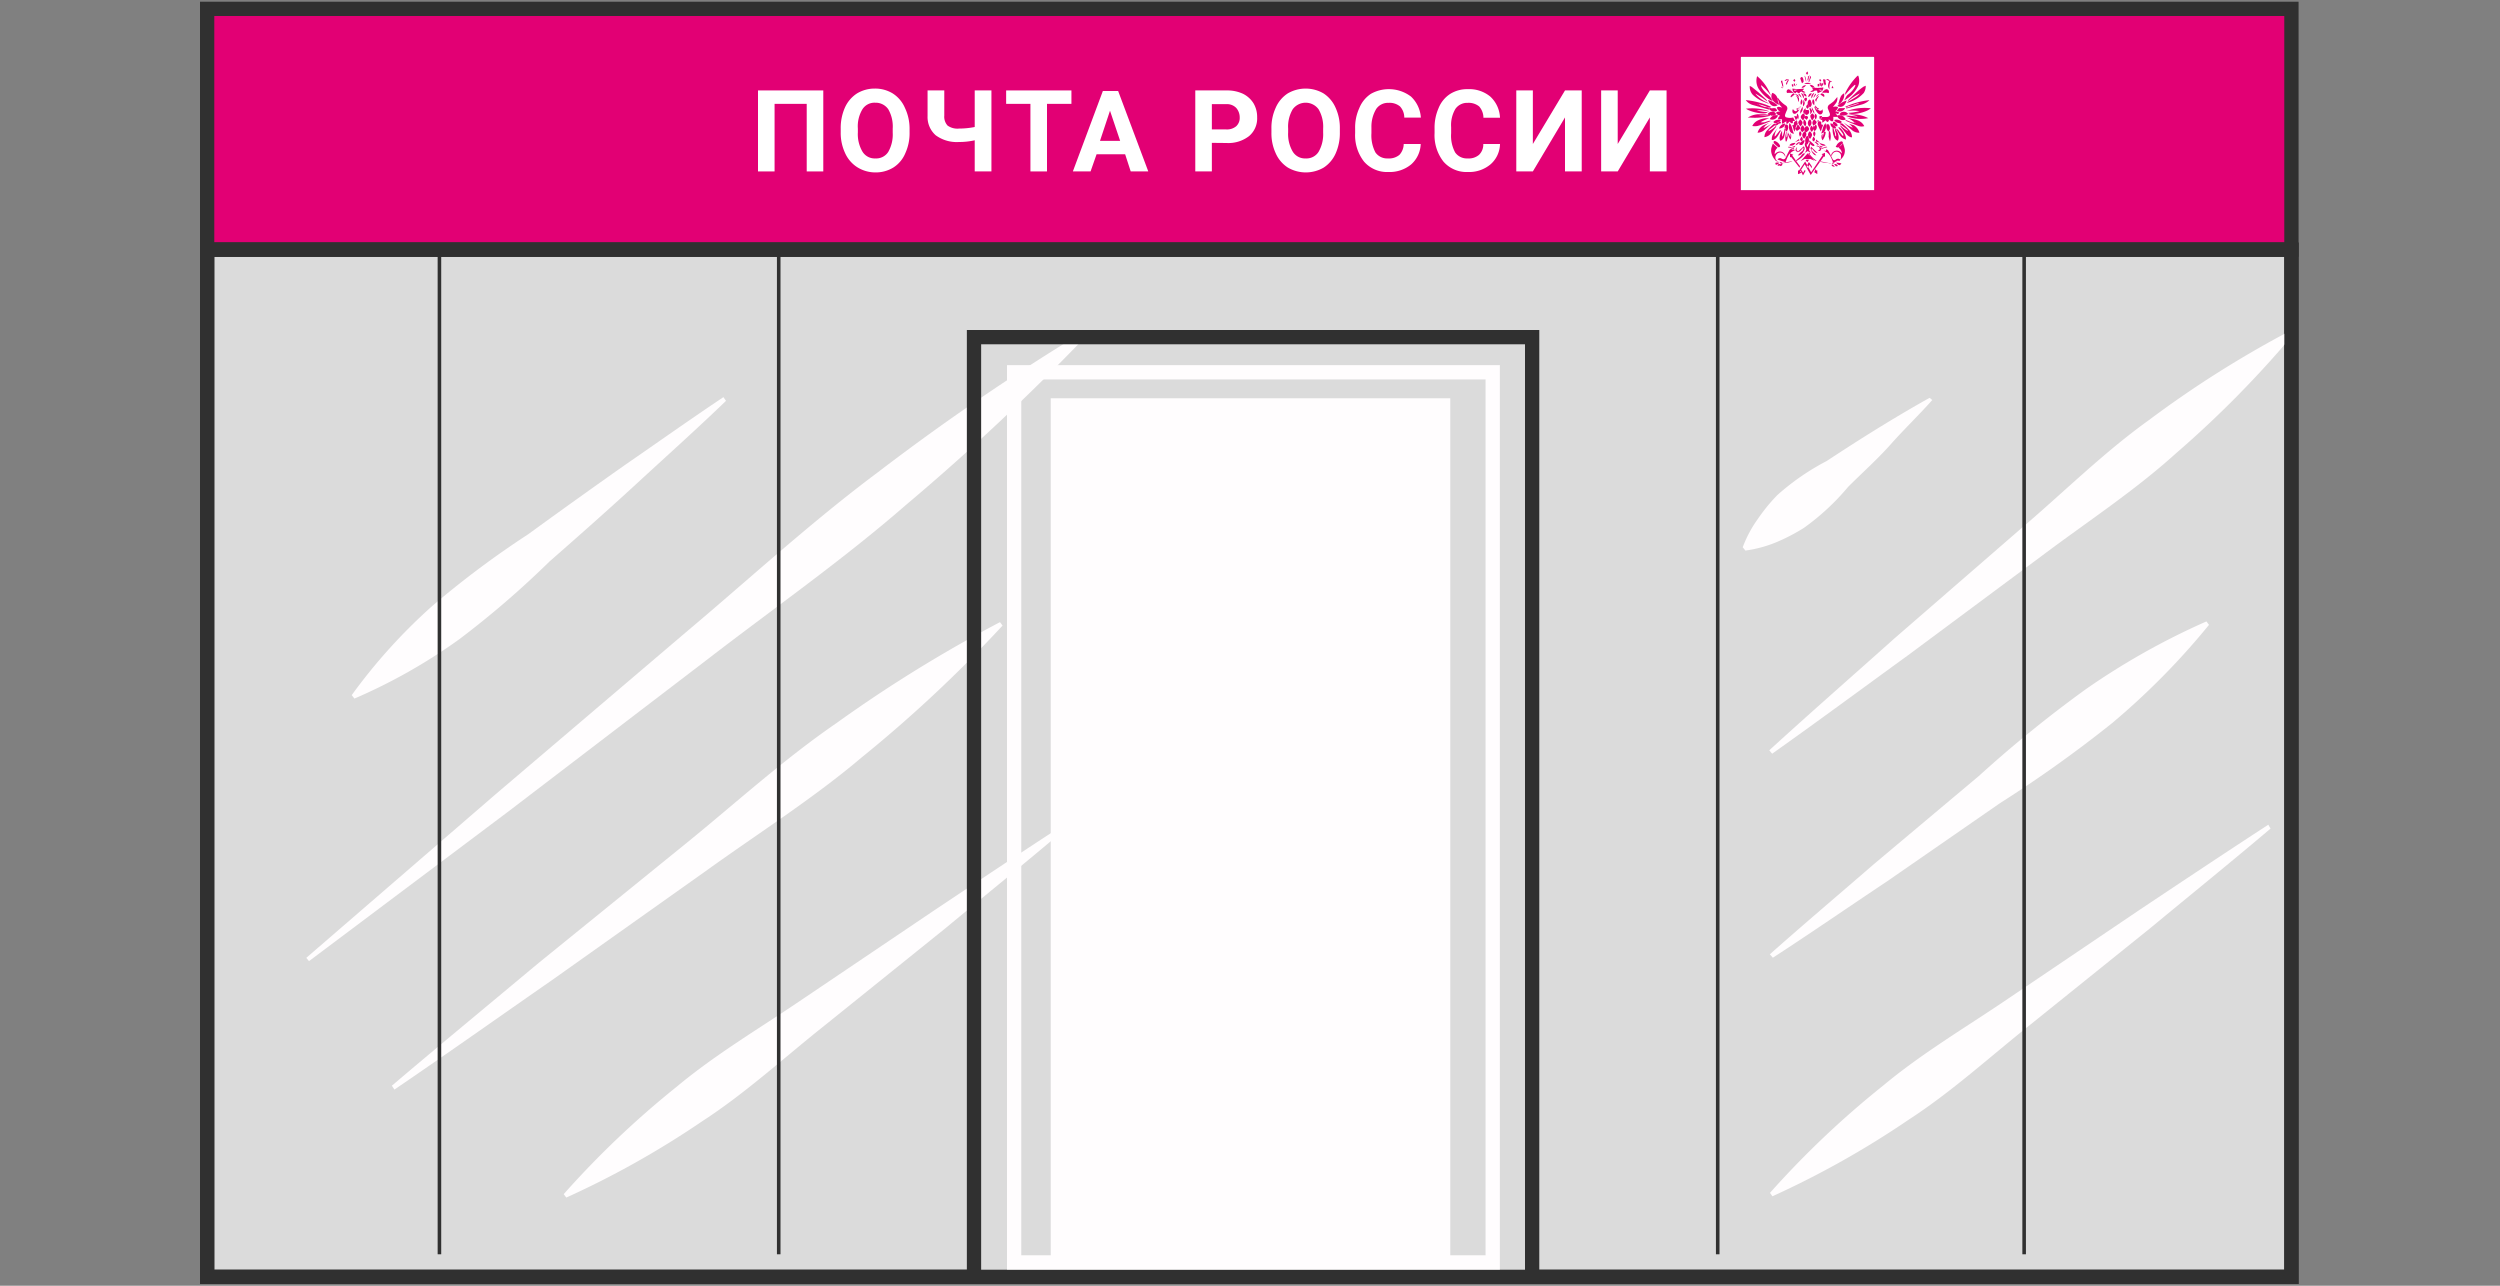 <svg xmlns="http://www.w3.org/2000/svg" viewBox="0 0 175 90"><rect x="0" y="0" width="175" height="90" fill="#808080" stroke="none"/><defs><style>.a{fill:#e20074;}.a,.b,.d,.e{stroke:#303030;}.a,.b,.d,.e,.g,.h{stroke-miterlimit:10;}.b{fill:#dbdbdb;}.c,.h{fill:#fffdfe;}.d,.e,.g{fill:none;}.e{stroke-width:0.25px;}.f{fill:#fff;}.g,.h{stroke:#fffdfe;}</style></defs><title>почта россии</title><rect class="a" x="14.5" y="0.62" width="145.9" height="16.85"/><rect class="b" x="14.5" y="17.48" width="145.9" height="71.9"/><path class="c" d="M50.82,28.06c-2,1.93-4.08,3.79-6.13,5.68s-4.13,3.73-6.22,5.56a65.11,65.11,0,0,1-6.31,5.44,38.86,38.86,0,0,1-7.35,4.16l-.19-.24a39,39,0,0,1,5.66-6.26,65.11,65.11,0,0,1,6.69-5q3.38-2.46,6.79-4.86c2.29-1.58,4.56-3.19,6.88-4.74Z"/><path class="c" d="M21.44,67.05,34.69,55.6,48,44.27c4.47-3.76,8.77-7.72,13.45-11.21A163.14,163.14,0,0,1,76,23.13l.19.23a162.88,162.88,0,0,1-12.79,12c-4.41,3.84-9.2,7.19-13.82,10.75L35.63,56.77l-14,10.51Z"/><path class="c" d="M74.5,58.09c-2.76,2.34-5.57,4.61-8.36,6.92l-8.45,6.8c-2.83,2.25-5.5,4.71-8.54,6.68a63.47,63.47,0,0,1-9.51,5.34l-.18-.24a64.44,64.44,0,0,1,7.91-7.52c2.78-2.32,5.91-4.15,8.9-6.19l9-6.07c3-2,6-4,9.07-6Z"/><path class="c" d="M27.43,76c3.4-2.89,6.85-5.73,10.27-8.59L48.07,59c3.46-2.81,6.77-5.83,10.45-8.36A96.67,96.67,0,0,1,70,43.55l.18.24A94.5,94.5,0,0,1,60.34,53c-3.41,2.89-7.19,5.28-10.82,7.89L38.61,68.63c-3.66,2.54-7.31,5.13-11,7.64Z"/><path class="c" d="M135.26,28c-.94,1.06-1.93,2-2.89,3.08s-2,2-3,3a16.66,16.66,0,0,1-3.08,2.86,13.11,13.11,0,0,1-1.91,1,8.78,8.78,0,0,1-2.2.6l-.19-.23a8.41,8.41,0,0,1,1.07-2,12.28,12.28,0,0,1,1.36-1.66,16.93,16.93,0,0,1,3.45-2.38c1.17-.77,2.35-1.53,3.55-2.27s2.41-1.46,3.65-2.15Z"/><path class="c" d="M123.85,52.52c2.89-2.64,5.84-5.22,8.76-7.83L141.47,37c3-2.55,5.77-5.31,8.95-7.59a74.24,74.24,0,0,1,10-6.31l.18.23a74,74,0,0,1-8.29,8.41c-2.91,2.63-6.2,4.78-9.33,7.13l-9.42,7c-3.17,2.3-6.32,4.63-9.51,6.89Z"/><path class="c" d="M158.94,58c-2.76,2.34-5.57,4.61-8.36,6.92l-8.45,6.8c-2.83,2.25-5.5,4.7-8.54,6.67a64,64,0,0,1-9.52,5.35l-.17-.24A64.44,64.44,0,0,1,131.81,76c2.78-2.32,5.91-4.15,8.9-6.19l9-6.08c3-2,6-4,9.07-6Z"/><path class="c" d="M123.89,66.8c2.4-2.13,4.85-4.2,7.27-6.3l7.36-6.18A86.53,86.53,0,0,1,146,48.25a50.07,50.07,0,0,1,8.45-4.75l.18.24a51.08,51.08,0,0,1-6.81,6.9A88.57,88.57,0,0,1,140,56.22l-7.9,5.47c-2.67,1.78-5.31,3.6-8,5.35Z"/><polygon class="d" points="68.18 89.38 68.18 23.6 107.25 23.6 107.25 89.38 160.4 89.38 160.4 17.48 14.5 17.48 14.5 89.38 68.18 89.38"/><line class="e" x1="30.76" y1="17.48" x2="30.76" y2="87.8"/><line class="e" x1="54.51" y1="17.48" x2="54.51" y2="87.8"/><line class="e" x1="141.69" y1="17.48" x2="141.69" y2="87.8"/><line class="e" x1="120.24" y1="17.48" x2="120.24" y2="87.8"/><path class="f" d="M57.63,12H56.47V7.27H54.22V12H53.06V6.33h4.57Z"/><path class="f" d="M63.67,9.27a3.34,3.34,0,0,1-.3,1.46,2.16,2.16,0,0,1-.84,1,2.36,2.36,0,0,1-1.25.34A2.39,2.39,0,0,1,60,11.7a2.28,2.28,0,0,1-.85-1,3.31,3.31,0,0,1-.3-1.44V9a3.52,3.52,0,0,1,.29-1.46,2.3,2.3,0,0,1,.85-1,2.39,2.39,0,0,1,1.25-.34,2.36,2.36,0,0,1,1.25.34,2.24,2.24,0,0,1,.85,1A3.37,3.37,0,0,1,63.67,9ZM62.49,9a2.41,2.41,0,0,0-.31-1.35,1.07,1.07,0,0,0-.91-.46,1,1,0,0,0-.9.46A2.31,2.31,0,0,0,60.05,9v.27a2.41,2.41,0,0,0,.32,1.34,1,1,0,0,0,.91.48,1,1,0,0,0,.9-.46,2.46,2.46,0,0,0,.31-1.34Z"/><path class="f" d="M69.4,6.33V12H68.23V9.82a4.94,4.94,0,0,1-1.1.12,2.49,2.49,0,0,1-1.63-.47,1.7,1.7,0,0,1-.57-1.35V6.33H66.1V8.09a.92.92,0,0,0,.23.7,1.18,1.18,0,0,0,.8.21,5.62,5.62,0,0,0,1.1-.11V6.33Z"/><path class="f" d="M75,7.27H73.29V12H72.13V7.27h-1.7V6.33H75Z"/><path class="f" d="M78.76,10.8h-2L76.34,12H75.1l2.1-5.63h1.07L80.38,12H79.15ZM77,9.86h1.41l-.71-2.11Z"/><path class="f" d="M84.83,10v2H83.67V6.33h2.19A2.63,2.63,0,0,1,87,6.56a1.83,1.83,0,0,1,.74.66,1.88,1.88,0,0,1,.26,1,1.61,1.61,0,0,1-.57,1.31,2.36,2.36,0,0,1-1.57.48Zm0-.94h1a1,1,0,0,0,.7-.22.79.79,0,0,0,.25-.62,1,1,0,0,0-.25-.67.89.89,0,0,0-.67-.26H84.83Z"/><path class="f" d="M93.79,9.27a3.49,3.49,0,0,1-.29,1.46,2.28,2.28,0,0,1-.84,1,2.49,2.49,0,0,1-2.51,0,2.28,2.28,0,0,1-.85-1A3.31,3.31,0,0,1,89,9.3V9a3.37,3.37,0,0,1,.3-1.46,2.28,2.28,0,0,1,.84-1,2.49,2.49,0,0,1,2.51,0,2.28,2.28,0,0,1,.84,1A3.37,3.37,0,0,1,93.79,9ZM92.62,9a2.4,2.4,0,0,0-.32-1.35,1.12,1.12,0,0,0-1.81,0A2.39,2.39,0,0,0,90.17,9v.27a2.41,2.41,0,0,0,.32,1.34,1,1,0,0,0,.91.48,1,1,0,0,0,.9-.46,2.45,2.45,0,0,0,.32-1.34Z"/><path class="f" d="M99.45,10.08a2,2,0,0,1-.67,1.43,2.37,2.37,0,0,1-1.6.53,2.13,2.13,0,0,1-1.7-.73,3,3,0,0,1-.62-2V9a3.23,3.23,0,0,1,.29-1.43,2.17,2.17,0,0,1,.81-1,2.57,2.57,0,0,1,2.81.19,2.22,2.22,0,0,1,.69,1.47H98.3A1.15,1.15,0,0,0,98,7.45a1.13,1.13,0,0,0-.79-.25,1,1,0,0,0-.87.42A2.4,2.4,0,0,0,96,8.91v.42a2.55,2.55,0,0,0,.28,1.34,1,1,0,0,0,.87.42,1.14,1.14,0,0,0,.81-.25,1.14,1.14,0,0,0,.3-.76Z"/><path class="f" d="M105,10.08a1.93,1.93,0,0,1-.67,1.43,2.33,2.33,0,0,1-1.59.53,2.13,2.13,0,0,1-1.7-.73,3,3,0,0,1-.62-2V9a3.38,3.38,0,0,1,.28-1.43,2.12,2.12,0,0,1,.82-1,2.26,2.26,0,0,1,1.23-.33,2.32,2.32,0,0,1,1.57.52A2.13,2.13,0,0,1,105,8.24h-1.16a1.2,1.2,0,0,0-.3-.79,1.16,1.16,0,0,0-.8-.25,1,1,0,0,0-.86.42,2.23,2.23,0,0,0-.3,1.29v.42a2.45,2.45,0,0,0,.28,1.34,1,1,0,0,0,.87.42,1.11,1.11,0,0,0,.8-.25,1,1,0,0,0,.3-.76Z"/><path class="f" d="M109.55,6.33h1.17V12h-1.17V8.22L107.3,12h-1.16V6.33h1.16v3.75Z"/><path class="f" d="M115.49,6.33h1.17V12h-1.17V8.22L113.24,12h-1.16V6.33h1.16v3.75Z"/><rect class="g" x="70.99" y="26.06" width="33.5" height="62.31"/><rect class="h" x="74.05" y="28.38" width="26.97" height="59.21"/><path class="f" d="M121.86,13.31V4.09c0-.11,0-.11.11-.11h9.11c.11,0,.11,0,.11.11v9.22Zm6.87-5.45-.27-.08a.37.37,0,0,0,.2-.28.42.42,0,0,0-.36,0c.09-.12.18-.22.25-.33a.63.63,0,0,0,.06-.38l-.24.29a3.4,3.4,0,0,1-.3.23.26.26,0,0,0-.09.36l.09.23c.07.18,0,.26-.17.29h-.39l-.11.2.16,0a.85.85,0,0,0,0,.16s0,.06.07,0l.16-.13.08.09c.07.06.11,0,.14-.05s0-.08,0-.11a1.67,1.67,0,0,0,.16.12c.11.06.17,0,.16-.1a.87.87,0,0,0,0-.19l.28,0c0-.1,0-.1-.13-.26C128.69,8,128.69,8,128.73,7.86Zm-3.21.36a.77.77,0,0,1-.45,0c-.1,0-.14-.1-.11-.2a3.05,3.05,0,0,1,.13-.32.25.25,0,0,0-.09-.32,1.89,1.89,0,0,1-.55-.54.62.62,0,0,0,.17.55l.13.14c-.27-.07-.27-.07-.37,0a.39.39,0,0,0,.24.28c-.13,0-.23,0-.3.09a.39.39,0,0,0,.29.19c-.07.08-.16.13-.14.26l.27,0a2.46,2.46,0,0,0,0,.28s0,.06.08,0l.22-.14a.64.64,0,0,1,0,.09c0,.11.07.12.16,0l.06-.07a1.49,1.49,0,0,0,.14.12c.06,0,.09,0,.1-.05V8.47l.15,0ZM123,5.33a1.06,1.06,0,0,0,.19,1,2.59,2.59,0,0,0,.6.59c.09.06.18.1.29.16a1.21,1.21,0,0,0-.36-.49.86.86,0,0,1-.14-.13,1.25,1.25,0,0,1-.3-.42l0-.08a3.64,3.64,0,0,1,.68.73A3.23,3.23,0,0,0,123,5.33Zm6.87.61s0,0,0,0a.25.25,0,0,1,0,.07,1.46,1.46,0,0,1-.5.6c-.15.11-.18.28-.28.42A2.25,2.25,0,0,0,130.08,6a1,1,0,0,0,0-.7l-.05,0a4.4,4.4,0,0,0-.86,1.2.52.52,0,0,0,0,.14A4.92,4.92,0,0,1,129.83,5.94Zm-7.38,0a.86.86,0,0,0,.2.69,2.42,2.42,0,0,0,.66.45l.48.19,0,0a.54.54,0,0,0-.12-.09,2.37,2.37,0,0,1-.76-.53l-.08-.1h0a6.63,6.63,0,0,1,.83.55.31.31,0,0,0-.08-.15l-.52-.48-.47-.38A1.45,1.45,0,0,0,122.45,6Zm7.73.56,0,0a1.18,1.18,0,0,1-.25.25c-.2.14-.4.25-.6.37l-.11.09,0,0a2.37,2.37,0,0,0,1.2-.7A.85.85,0,0,0,130.6,6l-.16.07c-.12.09-.25.18-.36.28s-.45.41-.67.62a.54.54,0,0,0-.07.13h0A4.57,4.57,0,0,1,130.18,6.54Zm-.07.73v0s-.05,0-.09,0c-.2.06-.39.14-.6.19a.26.26,0,0,0-.23.18l1.08-.28a1.26,1.26,0,0,0,.51-.27,1.22,1.22,0,0,0,.15-.17V7a5.39,5.39,0,0,0-1.81.48.28.28,0,0,0,.28,0,2.29,2.29,0,0,1,.37-.12Zm-8-.3.07.1a.91.91,0,0,0,.44.31l1.24.35a.25.25,0,0,0-.23-.19c-.21,0-.4-.13-.6-.19l-.09,0a.1.1,0,0,1,.09,0c.21,0,.42.1.63.17s.19.06.28,0A5.62,5.62,0,0,0,122.11,7Zm4.63,5.13-.42-.76-.42.63-.08,0v.26l.25-.1L126,12l.33-.5.42.75.91-1.29.09,0v-.26l-.24.09.08.06Zm-2.35-1.72-.33-.29a2.72,2.72,0,0,0-.11.34.84.84,0,0,0,0,.27,1.15,1.15,0,0,0,.25.52c.09.14.19.12.31.12a.15.15,0,0,0,.07,0,.15.15,0,0,0-.07,0,.34.34,0,0,1-.21-.08.33.33,0,0,1,0-.39.32.32,0,0,1,.36-.14.4.4,0,0,1,.26.31.36.36,0,0,0,0-.14.39.39,0,0,0-.42-.25.51.51,0,0,0-.31.19A.52.52,0,0,1,124.39,10.38Zm4.26,0a.46.46,0,0,1,.24.4l-.06-.06a.4.4,0,0,0-.64.06.15.15,0,0,0,0,.2.33.33,0,0,1,.28-.32.33.33,0,0,1,.35.21.5.5,0,0,1,0,.21c0,.19-.21.19-.35.21v0l.28,0s0-.06.07-.09l.06-.07a.76.76,0,0,0,.21-.66,4.38,4.38,0,0,0-.13-.43Zm-6.51-2.76c.33.28,1.42.48,1.56.27a3.34,3.34,0,0,1-.77-.12l0,0a2.51,2.51,0,0,1,.77.06.4.4,0,0,0,.11,0A3.47,3.47,0,0,0,122.14,7.62Zm8.78,0a3.6,3.6,0,0,0-1.7.2,2.73,2.73,0,0,1,.9,0,3.34,3.34,0,0,1-.77.12C129.5,8.1,130.58,7.9,130.92,7.61Zm-7.22.44V8l-.71,0a1.49,1.49,0,0,0-.68.23l.13,0a4.19,4.19,0,0,0,1.37-.11.52.52,0,0,0,.13-.06v0h-.2l-.57.06s-.06,0-.09,0v0Zm5.43.08a2.67,2.67,0,0,0,1.61.17,2.42,2.42,0,0,0-1.4-.25,2.88,2.88,0,0,1,.65.13.13.13,0,0,1-.1,0l-.57-.06Zm-5.21.36v0a.78.78,0,0,0-.14,0l-.31.1a1.28,1.28,0,0,1-.27,0v0a2.46,2.46,0,0,1,.62-.28l-.29,0a1.57,1.57,0,0,0-.61.2.83.83,0,0,0-.3.34,1.05,1.05,0,0,0,.36,0C123.29,8.75,123.6,8.62,123.92,8.49Zm5.94.13h-.11c-.16,0-.32-.09-.47-.15s-.1,0-.15,0l.42.18c.18.07.36.15.54.21a.65.65,0,0,0,.37,0,.83.83,0,0,0-.5-.42c-.23-.08-.47-.11-.71-.17v0A1.63,1.63,0,0,1,129.86,8.62Zm-5.54.07,0,0s-.12,0-.16,0-.35.3-.51.47a.72.72,0,0,0-.18.47.7.7,0,0,0,.45-.25l.37-.47s0-.05,0-.08a2,2,0,0,1-.54.39.35.35,0,0,1,.07-.12l.41-.32Zm5.28.93a.74.74,0,0,0-.19-.48,4.93,4.93,0,0,0-.4-.39.22.22,0,0,0-.28-.06l.08.07c.14.1.28.2.41.31s.06.09.09.13l0,0a2.49,2.49,0,0,1-.52-.4.19.19,0,0,0,0,.08l.38.48A.71.71,0,0,0,129.6,9.62Zm-5.55-1.09v0c-.22.09-.43.17-.64.27a.84.84,0,0,0-.42.52s0,0,0,0h0a.76.76,0,0,0,.48-.19l.58-.52s0,0,0,0a2.29,2.29,0,0,1-.65.39A1,1,0,0,1,124.05,8.53Zm5,0v0a1.06,1.06,0,0,1,.6.44,2.51,2.51,0,0,1-.65-.38l.18.18.43.38a.75.75,0,0,0,.51.17.88.88,0,0,0-.41-.53C129.46,8.68,129.24,8.6,129,8.51Zm-3.66,2s0-.09,0-.09a.26.26,0,0,0-.13.06.16.16,0,0,0-.06.08c-.08.15-.15.29-.22.44s-.13.21-.32.11a.19.19,0,0,0-.27.07l.56.19c.12-.37.26-.71.66-.84C125.48,10.42,125.42,10.5,125.36,10.51Zm3.39.67v0a.23.23,0,0,0-.31,0c-.12.08-.17.07-.24-.06a.91.91,0,0,0-.07-.14c-.08-.15-.15-.31-.24-.45a.22.22,0,0,0-.14-.06s0,.06,0,.09-.13,0-.17,0c.4.13.54.47.67.84Zm-3.07-4.73.19.1V6.49H126V6.44l.06,0,0-.06c.15.12.23.13.32.07l-.21-.11.09-.08,0,0,0-.06a2.33,2.33,0,0,1-.79,0c0,.16.06.28.22.33Zm1.49.09h0l.18-.09,0,0a.3.3,0,0,0,.21-.32,2.33,2.33,0,0,1-.79,0l.06.08-.07,0,.1.09-.22.12a.3.3,0,0,0,.32-.07l.09,0v0h.07Zm-2.68,2.38,0,0a.45.45,0,0,0-.12.06,4.63,4.63,0,0,0-.32.42.64.64,0,0,0-.09.41l.09,0c.31-.12.39-.43.56-.67-.08,0-.11,0-.14.06l-.25.32-.07.05A1,1,0,0,1,124.49,8.92Zm0-1.6a4.83,4.83,0,0,0-.16-.5.53.53,0,0,0-.34-.31C123.88,6.83,124.09,7.13,124.47,7.32Zm4.62-.81a.52.52,0,0,0-.34.29c-.07.17-.11.35-.17.53A.77.77,0,0,0,129.09,6.51Zm-.62,2.56c.08.14.15.28.23.41a.76.76,0,0,0,.42.3.81.81,0,0,0,0-.16,1.45,1.45,0,0,0-.42-.69.42.42,0,0,0-.12,0c.38.48.38.49.35.61l-.07-.06c-.08-.11-.17-.21-.24-.32S128.54,9,128.47,9.07Zm-.28-.13h0c0,.2,0,.39.08.58a.48.48,0,0,0,.28.34c.16-.19,0-.7-.2-.84,0,.19.13.35.08.55a.47.47,0,0,1-.06-.09c0-.15-.07-.29-.1-.44S128.2,9,128.19,8.94Zm-3.44.1c-.19.2-.36.65-.21.83a.52.52,0,0,0,.24-.22,1.88,1.88,0,0,0,.1-.71.27.27,0,0,0-.06.1c0,.15-.06.3-.1.45a.47.47,0,0,1-.06.09h0c0-.09,0-.18,0-.27A2.58,2.58,0,0,1,124.75,9ZM127,11.25h0l-.46-.52-.5.55.27-.14a.13.13,0,0,1,.12,0,.5.5,0,0,0,.21,0,.13.13,0,0,1,.12,0Zm-.62-1.31a.37.37,0,0,0,0,.34.39.39,0,0,1,.06.2c0,.07-.06.13-.1.22l.21-.13c.11.1.13.11.21.09a.21.21,0,0,1-.08-.32s0-.08,0-.12a.32.32,0,0,0,0-.27l-.15.36h0Zm-.78-.72c.08-.16.14-.29.2-.43a.22.22,0,0,0-.08-.31c-.09,0-.15.07-.15.17s0,.13-.11.1Zm2-.49c-.08,0-.1,0-.11-.06a.24.24,0,0,1,0-.08c0-.09-.08-.09-.13-.1s-.09,0-.11.1a.22.22,0,0,0,0,.16c.06.15.13.3.2.45a1,1,0,0,0,.08-.23C127.57,8.9,127.59,8.82,127.62,8.73Zm1-1.32c.3.18.56,0,.66-.37A1.55,1.55,0,0,0,128.62,7.41ZM123.76,7c.13.37.39.54.67.37A1.57,1.57,0,0,0,123.76,7Zm2.2,4.73a.1.1,0,0,0,0-.15c-.15-.19-.28-.39-.42-.59a.52.52,0,0,1-.08-.11l.07-.05-.23-.09V11l.09,0Zm-2.09-3.4a.42.42,0,0,0,.59-.25A.49.49,0,0,0,123.87,8.37Zm5.32,0a.49.49,0,0,0-.6-.24A.44.44,0,0,0,129.19,8.37Zm-3.67-.71a.25.25,0,0,0,0,.31.17.17,0,0,0,.21,0,.73.73,0,0,0,.3-.51l-.17.21C125.75,7.84,125.66,7.83,125.52,7.66Zm2.27,1c-.2.2-.19.48-.31.72a.32.32,0,0,0,.28-.22A.67.67,0,0,0,127.79,8.64Zm-2.22.72c-.12-.24-.11-.53-.3-.73a.7.7,0,0,0,0,.51A.32.32,0,0,0,125.57,9.36ZM127,7.45a.89.89,0,0,0,.28.5.17.17,0,0,0,.26,0,.24.24,0,0,0,0-.31l0,.06a.16.16,0,0,1-.24,0l-.13-.1Zm2.37.53a.36.36,0,0,0-.37-.15.26.26,0,0,0-.23.19A.52.52,0,0,0,129.32,8Zm-4.87,2.33c.09,0,.13-.06.09-.14a.59.59,0,0,0-.3-.28.11.11,0,0,0-.12,0,.15.15,0,0,0,0,.13,3.2,3.2,0,0,0,.27.25ZM123.73,8a.51.51,0,0,0,.6,0,.26.26,0,0,0-.29-.18A.36.36,0,0,0,123.73,8Zm4.86,2.33A.56.56,0,0,0,129,10a.1.1,0,0,0-.13-.1.59.59,0,0,0-.33.31C128.47,10.25,128.52,10.31,128.59,10.31Zm-1.42.57,0,0-.14-.15a2,2,0,0,1-.21-.2.38.38,0,0,1,0-.16h0c.13.11.2.31.41.32l-.46-.44c0,.06-.06.13,0,.18a.66.66,0,0,0,.25.4A1.14,1.14,0,0,0,127.17,10.88Zm-1.36-.25c.22,0,.28-.21.43-.32a.27.27,0,0,1-.08.24c-.06.06-.13.1-.18.16s-.08.09-.14.15h.1a.57.57,0,0,0,.33-.33.25.25,0,0,0,0-.31Zm-2-3.08a.43.43,0,0,0,.58.19c0-.06-.05-.15-.11-.18a.43.43,0,0,0-.2,0l-.1,0A1,1,0,0,0,123.85,7.55Zm4.77.19a.43.43,0,0,0,.58-.19,1,1,0,0,0-.17,0l-.27,0a.09.09,0,0,0,0,0Zm-2.1,1.76a.47.47,0,0,0,0,.62A.47.47,0,0,0,126.52,9.5ZM125,8.7a.37.37,0,0,0,.06.5.4.4,0,0,0,.07-.46Zm3,.51A.39.39,0,0,0,128,8.7l-.14,0A.48.48,0,0,0,128,9.21Zm-.45-2.72v0h.35s.08.06.12,0a.25.25,0,0,0,0-.12.17.17,0,0,0-.09-.11.17.17,0,0,0-.14,0l-.18.13Zm-2,0v0l-.3-.23h0a.13.13,0,0,0-.16.06.17.17,0,0,0,0,.18.13.13,0,0,0,.09,0h.38ZM127,8.86l.16-.28a.15.15,0,0,0,0-.06L127,8.35C126.83,8.54,126.82,8.65,127,8.86Zm-1-.52c0,.08-.12.16-.12.23a.4.4,0,0,0,.17.28C126.25,8.57,126.2,8.53,126,8.34Zm2.06.84c-.1.13,0,.3-.09.44a.18.18,0,0,1,0-.09c0-.07,0-.15,0-.23l0-.09h0a1.86,1.86,0,0,0,.13.68A1.13,1.13,0,0,0,128.09,9.18Zm-3,.72a1.86,1.86,0,0,0,.12-.69c-.09.12,0,.29-.12.41a.72.72,0,0,1,0-.32.5.5,0,0,0,0-.12h0A1.27,1.27,0,0,0,125,9.9Zm1.8-1.48c.18-.19.19-.37,0-.48C126.69,8.06,126.68,8.15,126.84,8.42Zm-.63,0c.15-.27.14-.4,0-.48C126,8.13,126,8.24,126.21,8.42Zm1.9.21a.35.35,0,0,0,.41.36A.53.53,0,0,0,128.11,8.63ZM124.53,9c.22,0,.46-.17.41-.36A.52.52,0,0,0,124.53,9Zm3.87-.59a.38.38,0,0,0,.31.2.19.19,0,0,0,.22-.07A.5.5,0,0,0,128.4,8.4Zm-3.74,0a.49.49,0,0,0-.53.13.21.21,0,0,0,.24.07A.41.41,0,0,0,124.66,8.4Zm2,.8a.33.33,0,0,0,.05.51C126.89,9.47,126.88,9.39,126.71,9.2Zm-.37,0c-.17.2-.18.32,0,.5C126.48,9.51,126.49,9.32,126.34,9.2Zm.06-.34a.35.35,0,0,0-.05-.5A.33.33,0,0,0,126.4,8.86Zm.31-.5a.34.34,0,0,0,0,.5A.34.34,0,0,0,126.71,8.36Zm.12.88a.25.25,0,0,0,0-.45C126.68,9,126.68,9.07,126.83,9.24Zm-.62-.46c-.15.15-.18.31,0,.46C126.37,9.07,126.36,9,126.21,8.78Zm0-1.27c.21-.22.22-.35.06-.54C126.28,7.15,126.14,7.3,126.25,7.51Zm.34.18s-.07,0-.09,0h0a.24.24,0,0,0,0,.33.1.1,0,0,0,.09,0A.21.21,0,0,0,126.59,7.69Zm.15-.73a.33.33,0,0,0,.06.54C126.92,7.3,126.77,7.15,126.74,7Zm0,2.85a.3.3,0,0,0,0,.12.38.38,0,0,0,.22.26.11.11,0,0,0,.14,0s0-.08-.06-.11Zm-.41,0A3.78,3.78,0,0,0,126,10a.31.31,0,0,0-.07.09s.08.06.12.06.06,0,.09,0A.44.44,0,0,0,126.32,9.82Zm-.43-1.4a.34.34,0,0,0,0-.47C125.76,8.06,125.76,8.18,125.89,8.42Zm1.27,0c.13-.24.13-.36,0-.46A.34.34,0,0,0,127.16,8.42Zm1.26.1c-.07.16-.06.19.05.27l.11.05h.12s0-.1,0-.13A1.6,1.6,0,0,0,128.42,8.52Zm-1.8,3.22.12-.2.17.24s0-.1,0-.12-.13-.21-.21-.32l-.13.24A.11.11,0,0,0,126.62,11.74Zm-2-3.22a.9.9,0,0,0-.24.15s0,.08-.06.13,0,0,0,0a.36.36,0,0,0,.27-.14C124.72,8.64,124.65,8.6,124.65,8.52Zm1.88.32c-.16.17-.16.27,0,.43C126.68,9.11,126.68,9,126.53,8.84Zm-.21,3.44.13-.23a.11.11,0,0,0,0-.16l-.12.2-.16-.23c0,.06-.05.1,0,.12Zm.2-3.81.12-.17a.11.11,0,0,0,0-.15.14.14,0,0,0-.19,0,.1.1,0,0,0,0,.14C126.44,8.35,126.48,8.4,126.52,8.47Zm.18,2.25a1.37,1.37,0,0,0,.48.53s.08,0,.1,0a1.6,1.6,0,0,1-.5-.47S126.72,10.73,126.7,10.72Zm1.1-1.49h0l-.11.39h0V9.39c-.1,0-.11.3,0,.43A1.07,1.07,0,0,0,127.8,9.23Zm-1.44,1.51v0l-.09.06c-.06.07-.11.14-.17.2l-.31.26c0,.06,0,0,.08,0A1.52,1.52,0,0,0,126.36,10.74Zm0-5c0-.11,0-.22-.08-.33a.06.06,0,0,0-.09,0,.14.14,0,0,0-.06.08,3.4,3.4,0,0,0,.12.34Zm.41,0c0-.11.08-.22.11-.33a.13.13,0,0,0-.06-.09.06.06,0,0,0-.09,0c0,.11,0,.23-.07.33s0,0,0,0Zm-1.52,3.45h0a1,1,0,0,0,.19.58c.08-.14.07-.4,0-.43V9.6h0Zm.64-.46c-.12.19-.11.3,0,.44C126.06,9,126.06,9,125.91,8.77Zm1.24,0a.28.28,0,0,0,0,.44A.31.31,0,0,0,127.15,8.77Zm-.63-1.59.09-.14,0,0a.57.57,0,0,0,0-.14.12.12,0,0,0-.17.16A1.4,1.4,0,0,0,126.52,7.18Zm-1.63-.89c.15-.22,0-.42,0-.61-.09,0-.11.05-.07.14a.59.59,0,0,1,.06.32A.4.4,0,0,0,124.89,6.29Zm3.3-.61c-.07.2-.17.39,0,.6a.32.32,0,0,0,0-.09.87.87,0,0,1,.07-.42C128.29,5.71,128.25,5.68,128.19,5.68Zm0,5.78-.66-.13s0,0-.08,0v0a2.08,2.08,0,0,0,.66.12S128.16,11.48,128.19,11.46Zm-3.32,0s0,0,.06,0a2,2,0,0,0,.67-.13s0,0-.07,0Zm2.91-5.88,0,0c-.07.08,0,.15,0,.22s.06.15.08.22a.13.13,0,0,0,.06-.2A2.52,2.52,0,0,0,127.78,5.58Zm-2.6.47a.85.85,0,0,1,.06-.17c0-.06.05-.1.07-.16a.11.11,0,0,0,0-.14l-.16.29C125.07,6,125.1,6,125.18,6.05ZM127,9.57c.11-.17.1-.28,0-.39C126.89,9.32,126.9,9.4,127,9.57Zm-1,0c.13-.17.14-.27,0-.39C125.92,9.3,125.91,9.39,126,9.57Zm1.21,2.62v-.26l-.08,0-.08-.1,0,.15h0l-.07.06ZM125.69,10c-.24,0-.4.08-.43.18A.36.36,0,0,0,125.69,10Zm1.67,0a.35.35,0,0,0,.44.18C127.69,10.07,127.51,10.08,127.36,10Zm-1.19-2.55a3.13,3.13,0,0,1-.15.32c0,.08,0,.13,0,.2C126.12,7.82,126.25,7.68,126.17,7.48ZM127,8h0s0-.1,0-.14-.11-.24-.17-.36C126.8,7.68,126.93,7.82,127,8Zm-.06,1.56c-.1.2-.09.26,0,.34C127.09,9.79,127.1,9.73,126.93,9.55Zm-.55-2c-.22.23-.22.32,0,.45a.32.32,0,0,1,0-.3A.75.75,0,0,0,126.38,7.54Zm-.26,2c-.16.17-.17.23,0,.33C126.21,9.8,126.22,9.73,126.12,9.56ZM126.68,8c.2-.13.23-.25,0-.47a.4.4,0,0,0,0,.16A.31.31,0,0,1,126.68,8Zm.24-1.06a.28.28,0,0,0,.08.42C127,7.22,127.05,7.07,126.92,6.94Zm-.78,0a.35.35,0,0,0-.07.4A.28.28,0,0,0,126.14,7Zm.39.67c.12-.11.12-.17,0-.31C126.4,7.45,126.4,7.5,126.53,7.62Zm.89-1,.26.18a.15.15,0,0,0-.06-.22C127.52,6.52,127.48,6.53,127.42,6.62Zm-1.79,0c-.06-.09-.09-.1-.19,0s-.12.14-.07.21Zm1.73,1c-.15-.05-.15-.05-.29-.23a.26.26,0,0,0,.11.29C127.25,7.65,127.32,7.65,127.36,7.57Zm0,.52c0,.14,0,.21.09.26l.1-.27Zm-1.77,0,.12.28a.26.26,0,0,0,.08-.27Zm.44-.74a.37.37,0,0,1-.29.22c0,.07.11.1.18.07S126,7.49,126,7.34Zm-.08,2.86h-.08a.33.33,0,0,0-.18.22c0,.06,0,.11.07.13a.1.1,0,0,0,.13,0s-.1-.05-.12-.09S125.76,10.27,125.9,10.2Zm1.24,0c.11,0,.2.07.19.18s-.07.07-.11.1a.11.11,0,0,0,.17,0,.17.17,0,0,0,0-.2C127.29,10.2,127.23,10.17,127.14,10.22Zm-.62-4.61a.69.69,0,0,0,.08-.21.12.12,0,0,0,0-.1s-.07,0-.09,0a.13.13,0,0,0,0,.1A1.11,1.11,0,0,0,126.52,5.61Zm.14.33a.28.28,0,0,0,.33.18A.37.37,0,0,0,126.66,5.94Zm-.27,0a.31.31,0,0,0-.33.18A.3.3,0,0,0,126.39,6Zm2.12,5.43c0,.07.18.18.23.16s0,0,.07-.07,0-.06,0-.06A2.06,2.06,0,0,0,128.51,11.38Zm-4,0a.44.44,0,0,0-.28,0s0,.05,0,.06,0,.08.07.07A.44.44,0,0,0,124.55,11.4Zm1.37-1.67-.28.22,0,0,.31-.12Zm1.47.26,0,0-.28-.23,0,.14Zm-1.1-4.14a.94.94,0,0,0,.47,0A.55.55,0,0,0,126.29,5.85Zm-.37,1.28c0-.19,0-.19,0-.25s-.15-.16-.23-.15C125.87,6.8,125.82,7,125.92,7.13Zm1.2,0h0a1,1,0,0,1,.08-.22,1.88,1.88,0,0,1,.12-.18c-.11,0-.17.13-.24.21S127.11,7.06,127.12,7.12Zm1.27,4.37a.75.75,0,0,0,.11.13.23.23,0,0,0,.12,0s0,0,0-.05S128.46,11.44,128.39,11.49Zm-3.72,0c-.1-.05-.15,0-.2,0s0,.06-.06.09a.22.22,0,0,0,.14,0S124.62,11.54,124.67,11.48Zm2.32-5a.31.31,0,0,0-.19.39Zm-.74.39a.3.3,0,0,0-.19-.38Zm1.19,3.57.22-.09a1.4,1.4,0,0,1,.24-.06l-.07-.05-.33.12S127.46,10.45,127.44,10.48Zm-1-3.72c0-.14-.11-.22-.23-.2C126.29,6.69,126.36,6.75,126.46,6.76Zm-.85,3.72s0-.07-.07-.09l-.28-.1c-.06,0-.08,0-.09.05a.79.79,0,0,1,.22.05Zm1.21-3.93c-.13,0-.19.07-.23.21S126.76,6.69,126.82,6.55Zm.54-.49,0,0a1,1,0,0,0,0-.16.36.36,0,0,0-.11,0,.28.28,0,0,0,0,.09.22.22,0,0,0,0,.08ZM126,9.93c-.06,0-.24.07-.3.22,0,0,.1,0,.13-.05S126,10,126,9.93Zm-.11-3.32.21.24a.42.42,0,0,0-.17-.29Zm1.43,3.52c-.12-.17-.27-.25-.31-.19a.55.55,0,0,1,.14.12C127.21,10.14,127.26,10.14,127.34,10.13Zm-.2-3.52,0-.05c-.08,0-.19.23-.16.29Zm-1.59-.55,0,0a.49.49,0,0,0,0-.16s-.07,0-.1,0a.27.27,0,0,0,0,.09.47.47,0,0,0,.06.09Zm1.93,0c.1,0,.11-.08.15-.13s.06-.07,0-.09a.13.13,0,0,0-.11,0A.71.71,0,0,0,127.48,6.05Zm-1.8,0h0l.14-.19a.09.09,0,0,0,0,0s-.07,0-.08.07A.33.33,0,0,0,125.68,6Zm2.79,5.61-.16-.15h-.07s0,.05,0,.07A.22.22,0,0,0,128.47,11.65Zm-3.55-6c.1,0,.11,0,.28-.14A.27.27,0,0,0,124.92,5.67Zm-.33,5.95,0,0a.19.19,0,0,0,.19-.07s0-.05,0-.08h-.08Zm3.25-6.09c.21.15.21.15.28.13A.27.27,0,0,0,127.84,5.53Zm-2.17,1.06.26.22C125.92,6.69,125.83,6.61,125.67,6.59Zm.67-1.28a3.39,3.39,0,0,0,.11.43A.81.81,0,0,0,126.34,5.31Zm.78,1.5.27-.23h0C127.26,6.61,127.15,6.66,127.12,6.81Zm-.42-1.49a1,1,0,0,0-.11.42A.9.9,0,0,0,126.7,5.32Zm-.06,5.88h-.23l.12.15Zm-.21-6.08.09.12.07-.12L126.52,5Zm1.18,5.15-.24-.09C127.48,10.35,127.48,10.35,127.61,10.27Zm-1.92-.07v0l-.23.09C125.58,10.35,125.58,10.35,125.69,10.2Zm1.73-4.46.09-.12-.09-.09-.08.11C127.43,5.62,127.39,5.7,127.42,5.74Zm-1.72-.12-.07-.09-.09.09.09.11Zm-.89,5.82a.16.16,0,0,0-.21-.07A.18.18,0,0,0,124.81,11.44Zm3.43,0a.14.14,0,0,0,.2-.08A.16.16,0,0,0,128.24,11.44ZM125.6,6h.05l0-.15h-.09Zm1.8,0h.06V5.79h-.09Zm-1.57,2.54v0l-.07-.13-.06.07Zm1.38,0,0,0,.12-.09-.08-.06Zm1-2.37h.14L128.26,6h0Zm-.94,0h0ZM124.8,6l-.13.13h.13Zm.71.13v0h.23v0Zm2.22.08h0c-.07,0,0,.09-.06.13l0,0Zm-2.34.14h0s0-.12-.06-.14h0Z"/><path class="f" d="M125.6,6.37l0-.09h.24Z"/><path class="f" d="M127.5,6.28l0,.09-.21-.09Z"/></svg>